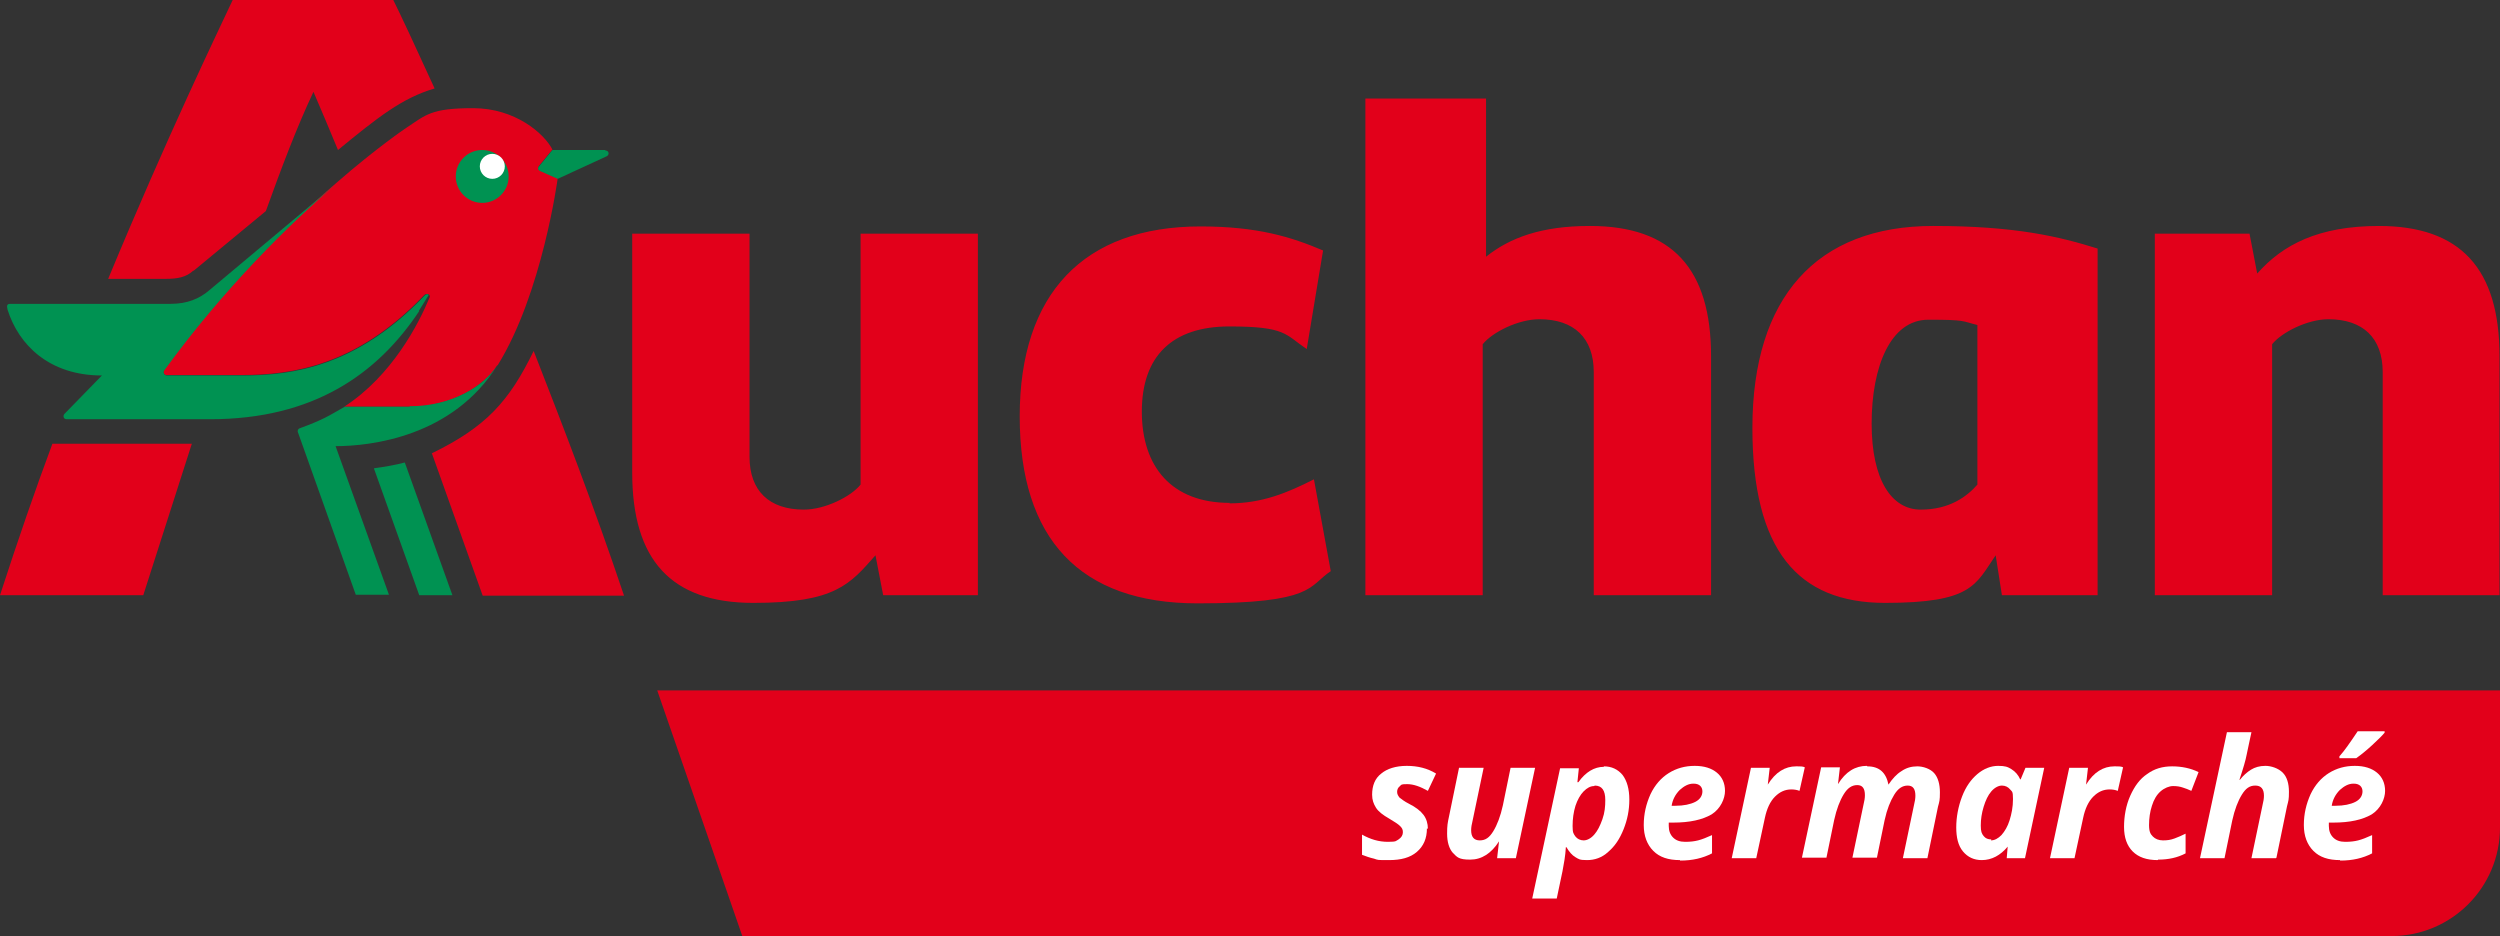 <?xml version="1.0" encoding="UTF-8"?>
<svg id="svg2" xmlns="http://www.w3.org/2000/svg" xmlns:svg="http://www.w3.org/2000/svg" xmlns:sodipodi="http://sodipodi.sourceforge.net/DTD/sodipodi-0.dtd" xmlns:rdf="http://www.w3.org/1999/02/22-rdf-syntax-ns#" xmlns:inkscape="http://www.inkscape.org/namespaces/inkscape" xmlns:dc="http://purl.org/dc/elements/1.1/" xmlns:cc="http://creativecommons.org/ns#" version="1.1" viewBox="0 0 520 194.7">
  <rect x="0" y="0" width="520" height="194.7" fill="#333333" stroke="none"/>
  <!-- Generator: Adobe Illustrator 29.6.1, SVG Export Plug-In . SVG Version: 2.1.1 Build 9)  -->
  <defs>
    <style>
      .st0 {
        fill: #fff;
      }

      .st1 {
        fill: #009252;
      }

      .st2 {
        fill: #e2001a;
      }
    </style>
  </defs>
  <sodipodi:namedview id="namedview4" bordercolor="#666666" borderopacity="1" gridtolerance="10" guidetolerance="10" inkscape:current-layer="g10" inkscape:cx="530.34108" inkscape:cy="156.88233" inkscape:pageopacity="0" inkscape:pageshadow="2" inkscape:window-height="691" inkscape:window-maximized="1" inkscape:window-width="1280" inkscape:window-x="0" inkscape:window-y="1" inkscape:zoom="0.31714774" objecttolerance="10" pagecolor="#ffffff" showgrid="false"/>
  <g id="g10" inkscape:groupmode="layer" inkscape:label="Logo Auchan Supermarche√É√Ö">
    <g id="g4786">
      <path id="path228" class="st2" d="M136.7,143.6l17.7,51.1h343c12.5,0,22.6-10.1,22.6-22.6v-28.5H136.7Z" inkscape:connector-curvature="0"/>
      <path id="path230" class="st0" d="M100.5,32.8c-1,1-1,2.6,0,3.6,1,1,2.6,1,3.6,0,1-1,1-2.6,0-3.6-1-1-2.6-1-3.6,0" inkscape:connector-curvature="0"/>
      <path id="path232" class="st2" d="M179,100.8c-2,2.5-7.4,5.2-11.8,5.2-7.2,0-11.3-3.9-11.3-11v-46.4h-24.4v49.7c0,18.2,8.1,27.1,25.2,27.1s20.1-3.9,25.4-9.9l1.6,8.3h19.7V48.6h-24.4v52.2h0ZM255.8,104.6c-12.1,0-18.3-7.5-18.3-19s6.3-17.7,18.2-17.7,11.6,1.7,16.1,4.7l3.4-20.5c-6.6-2.8-13.6-5-25.5-5-24.3,0-37.6,14-37.6,39.5s12.5,38.9,37,38.9,23-3.6,27.7-6.7l-3.5-19.1c-5.5,2.8-10.8,5-17.6,5M330.7,47c-10,0-16.6,2.4-21.6,6.4V20.5h-25.1v103.3h24.4v-52.2c2-2.5,7.4-5.2,11.8-5.2,7.2,0,11.3,3.9,11.3,11v46.4h24.4v-49.7c0-18.2-8.1-27.1-25.2-27.1M494.9,47c-12.7,0-20.1,3.9-25.4,9.9l-1.6-8.3h-19.7v75.2h24.4v-52.2c2-2.5,7.4-5.2,11.7-5.2,7.2,0,11.3,3.9,11.3,11v46.4h24.3v-49.7c0-18.2-8.1-27.1-25.1-27.1M364.5,89c0,25.4,9.4,36.4,27.6,36.4s18.8-3.8,23-9.9l1.3,8.3h19.9V51.7c-8-2.5-17.1-4.7-34.2-4.7-24.3,0-37.6,14.9-37.6,42M411.3,100.8c-2.2,2.5-5.8,5.2-11.8,5.2s-10.2-6.1-10.2-17.9,3.9-21.6,11.8-21.6,6.9.3,10.2,1.1v33.2ZM40.3,56.3l15-12.4c3.1-8.6,6.4-17.4,9.9-24.8,1.7,3.9,3.3,7.8,5.1,12.1,8.3-6.8,13.3-10.8,20.1-12.8-4.2-9.2-7.2-15.6-8.6-18.4h-33.4c-2.8,6-13.5,28.1-25.9,58h12.1c2.2,0,4.1-.3,5.6-1.7M0,123.8h29.8l10.1-31.5H10.9c-3.5,9.4-7.1,19.8-10.9,31.5M89.8,94.2l10.6,29.7h29.4c-6.1-18.2-12.7-35.3-18.8-50.9-5.1,10.5-9.9,15.8-21.2,21.3M103.5,76c9.3-15,12.5-38.9,12.5-38.9l-3.6-1.6c-.5-.2-.6-.6-.2-1.1l2.7-3.3c-1.7-3.3-7.7-8.6-16.5-8.6s-9.8,1.4-13.9,4.1c0,0-6,4-14.6,11.5-10,8.6-23.6,21.9-35.8,38.8-.3.5,0,1.1.5,1.1h15.8c10.3,0,23.8-1.9,37.8-16.6.3-.3.6-.3.9-.2s.4.5.2.8c-2.2,5.3-7.7,16.1-17.7,22.6h13.5c8.8,0,15.5-4.2,18.3-8.6" inkscape:connector-curvature="0" sodipodi:nodetypes="cssccsscccccccssccsssccccccccccssccsccccccccssccsccsccccsccsssccccccccccsccccccccccccccccscccsscsccsc"/>
      <path id="path234" class="st1" d="M87.1,64.7c.7-1.1,1.4-2.3,2.1-3.4-.3-.2-.6-.1-.9.2-14,14.7-27.4,16.6-37.8,16.6h-15.8c-.5,0-.9-.6-.5-1.1,12.3-16.9,25.8-30.2,35.8-38.8l-26.5,22.2c-2,1.7-4.5,2.8-8,2.8H2.1c-.9,0-.6.8-.5,1.3,2.3,7.2,8.6,13.6,19.6,13.6l-7.8,8c-.3.3-.3,1.1.5,1.1h29.8c21.5,0,34.8-9.4,43.5-22.5M77.8,97.5l9.4,26.3h6.9l-9.9-27.6c-1.9.5-4.1.9-6.4,1.2M85.2,84.6h-13.5c-3.5,2-4.5,2.7-9.4,4.5-.3.1-.5.5-.3.9l12,33.7h6.9l-11.1-30.9c7.2,0,24.4-1.9,33.7-16.9-2.8,4.4-9.5,8.6-18.3,8.6M125.9,31.2h-11l-2.7,3.3c-.5.5-.3.9.2,1.1l3.6,1.6,10.2-4.7c.6-.3.5-1.2-.3-1.2" inkscape:connector-curvature="0" sodipodi:nodetypes="cccsscccsscccsscccccccccccccccccccccc"/>
      <g id="g4771">
        <path id="path236" class="st0" d="M296.8,172.3c0,2.1-.7,3.7-2.1,4.9s-3.3,1.7-5.8,1.7-2.2,0-3.1-.3c-.9-.2-1.7-.5-2.5-.8v-4.2c1.8,1,3.5,1.5,5.4,1.5s1.6-.2,2.2-.5c.6-.4.9-.9.9-1.5s-.2-.9-.6-1.3c-.4-.4-1.2-.9-2.2-1.5-1.4-.8-2.3-1.5-2.8-2.3s-.8-1.6-.8-2.7c0-1.9.6-3.4,1.9-4.4,1.2-1,3-1.6,5.3-1.6s4.3.5,6.1,1.6l-1.7,3.6c-1.6-.9-3-1.4-4.3-1.4s-1.2.1-1.5.4c-.4.3-.6.7-.6,1.2s.2.8.5,1.2c.4.3,1,.8,2,1.3,1.4.7,2.4,1.5,3,2.3s.9,1.8.9,2.9" inkscape:connector-curvature="0"/>
        <path id="path238" class="st0" d="M303.5,159.7h5.1l-2.3,11c-.2.8-.3,1.4-.3,2,0,1.4.6,2.1,1.8,2.1s2-.6,2.8-1.9c.8-1.3,1.5-3.1,2-5.4l1.6-7.8h5.1l-4,18.8h-3.9l.4-3.5h0c-1.6,2.5-3.6,3.8-6,3.8s-2.7-.5-3.6-1.4c-.8-.9-1.2-2.3-1.2-4s.1-2.2.4-3.6l2.1-10.2h0Z" inkscape:connector-curvature="0"/>
        <path id="path240" class="st0" d="M333.6,159.4c1.6,0,2.9.6,3.9,1.8.9,1.2,1.4,2.9,1.4,5.1s-.4,4.2-1.2,6.2-1.8,3.5-3.2,4.7c-1.3,1.2-2.8,1.7-4.4,1.7s-1.7-.2-2.4-.6c-.7-.4-1.3-1.1-1.9-2.1h-.1c-.1,1.8-.4,3.4-.7,5l-1.2,5.7h-5.1l5.8-27.1h3.9l-.3,2.9h.2c1.5-2.1,3.3-3.2,5.3-3.2M331.6,163.5c-.8,0-1.5.4-2.2,1.1s-1.3,1.8-1.7,3c-.4,1.3-.6,2.7-.6,4.2s.2,1.6.6,2.2c.4.5,1,.8,1.7.8s1.5-.4,2.2-1.2c.7-.8,1.2-1.8,1.7-3.2s.6-2.7.6-4c0-2-.7-3-2.2-3" inkscape:connector-curvature="0"/>
        <path id="path242" class="st0" d="M349.4,178.9c-2.4,0-4.2-.6-5.5-1.9s-2-3.1-2-5.4.5-4.4,1.4-6.4c.9-1.9,2.2-3.4,3.8-4.4,1.6-1,3.4-1.5,5.4-1.5s3.5.5,4.6,1.4,1.7,2.2,1.7,3.8-.9,3.7-2.8,4.9c-1.9,1.1-4.5,1.7-8,1.7h-.9v.4s0,.3,0,.3c0,1,.3,1.8.9,2.4.6.6,1.4.9,2.5.9s1.9-.1,2.7-.3,1.8-.6,2.9-1.1v3.8c-1.9,1-4.1,1.5-6.6,1.5M352.2,163c-1,0-1.9.5-2.8,1.3-.9.9-1.5,2-1.7,3.3h.8c1.7,0,3.1-.3,4.1-.8,1-.5,1.5-1.3,1.5-2.2s-.6-1.6-1.8-1.6" inkscape:connector-curvature="0"/>
        <path id="path244" class="st0" d="M373.8,159.4c.7,0,1.2,0,1.6.2l-1.1,4.9c-.5-.2-1.1-.3-1.7-.3-1.3,0-2.4.5-3.4,1.5s-1.7,2.5-2.1,4.4l-1.8,8.4h-5.1l4-18.8h3.9l-.4,3.5h0c1.6-2.6,3.6-3.8,5.9-3.8" inkscape:connector-curvature="0"/>
        <path id="path246" class="st0" d="M388.4,159.4c2.5,0,3.9,1.3,4.4,3.8h0c.8-1.2,1.7-2.2,2.7-2.8,1-.7,2.1-1,3.3-1s2.7.5,3.5,1.4,1.2,2.3,1.2,4-.1,1.9-.4,3l-2.2,10.7h-5.1l2.3-11c.2-.8.3-1.4.3-2,0-1.4-.5-2.1-1.6-2.1s-2,.6-2.8,1.9-1.5,3-2,5.3l-1.6,7.8h-5.1l2.3-11c.2-.8.3-1.4.3-2,0-1.4-.5-2.1-1.6-2.1s-2,.6-2.8,1.9c-.8,1.3-1.5,3.1-2,5.4l-1.6,7.8h-5.1l4-18.8h3.9l-.4,3.5h0c1.6-2.6,3.6-3.8,6-3.8" inkscape:connector-curvature="0"/>
        <path id="path248" class="st0" d="M412.2,178.9c-1.6,0-2.9-.6-3.9-1.8s-1.4-2.9-1.4-5,.4-4.3,1.2-6.4,1.9-3.6,3.2-4.7c1.3-1.1,2.8-1.7,4.3-1.7s2,.2,2.8.7c.8.5,1.4,1.2,1.8,2.1h.1l1-2.4h3.9l-4,18.8h-3.8l.2-2.4h0c-1.5,1.8-3.3,2.8-5.4,2.8M414.1,174.8c.8,0,1.5-.4,2.2-1.1.7-.8,1.3-1.8,1.7-3.1.4-1.3.7-2.7.7-4.4s-.2-1.5-.6-2c-.4-.5-1-.8-1.7-.8s-1.5.4-2.2,1.2c-.7.8-1.2,1.9-1.6,3.2-.4,1.3-.6,2.6-.6,3.9s.2,1.7.6,2.2c.4.5.9.7,1.6.7" inkscape:connector-curvature="0"/>
        <path id="path250" class="st0" d="M440,159.4c.7,0,1.2,0,1.6.2l-1.1,4.9c-.5-.2-1.1-.3-1.7-.3-1.3,0-2.4.5-3.4,1.5s-1.7,2.5-2.1,4.4l-1.8,8.4h-5.1l4-18.8h3.9l-.4,3.5h0c1.6-2.6,3.6-3.8,5.9-3.8" inkscape:connector-curvature="0"/>
        <path id="path252" class="st0" d="M448.8,178.9c-2.3,0-4-.6-5.2-1.8-1.2-1.2-1.8-2.9-1.8-5.1s.4-4.5,1.3-6.5,2-3.5,3.5-4.5c1.5-1.1,3.2-1.6,5.2-1.6s3.9.4,5.5,1.2l-1.5,3.9c-.6-.3-1.2-.5-1.8-.7s-1.2-.3-2-.3-1.8.4-2.6,1.1c-.8.7-1.4,1.7-1.8,3-.4,1.2-.6,2.6-.6,4s.3,1.9.8,2.4,1.2.8,2.1.8,1.6-.1,2.4-.4,1.5-.6,2.3-1v4.1c-1.7.9-3.6,1.3-5.7,1.3" inkscape:connector-curvature="0"/>
        <path id="path254" class="st0" d="M473.4,178.5h-5.1l2.3-11c.2-.8.3-1.4.3-2,0-1.4-.6-2.1-1.8-2.1s-2,.6-2.8,1.9c-.8,1.3-1.5,3.1-2,5.4l-1.6,7.8h-5.1l5.6-26.2h5.1c-.4,2-.8,3.6-1,4.7-.2,1.1-.7,2.8-1.5,5.2h.1c.7-.9,1.5-1.6,2.3-2.1.8-.5,1.8-.8,3-.8s2.7.5,3.6,1.4,1.3,2.3,1.3,4-.1,1.8-.4,3l-2.2,10.7h0Z" inkscape:connector-curvature="0"/>
        <path id="path256" class="st0" d="M486.7,178.9c-2.4,0-4.2-.6-5.5-1.9-1.3-1.3-2-3.1-2-5.4s.5-4.4,1.4-6.4c.9-1.9,2.2-3.4,3.8-4.4,1.6-1,3.4-1.5,5.4-1.5s3.5.5,4.6,1.4,1.7,2.2,1.7,3.8-.9,3.7-2.8,4.9c-1.9,1.1-4.5,1.7-8,1.7h-.9v.4s0,.3,0,.3c0,1,.3,1.8.9,2.4.6.6,1.4.9,2.5.9s1.9-.1,2.7-.3,1.8-.6,2.9-1.1v3.8c-1.9,1-4.1,1.5-6.6,1.5M489.5,163c-1,0-1.9.5-2.8,1.3-.9.9-1.5,2-1.7,3.3h.8c1.7,0,3.1-.3,4.1-.8,1-.5,1.5-1.3,1.5-2.2s-.6-1.6-1.8-1.6M486.7,157.2c.9-1,2.1-2.7,3.7-5.1h5.6v.3c-.5.6-1.4,1.5-2.6,2.6-1.2,1.1-2.3,2-3.3,2.7h-3.5v-.4h0Z" inkscape:connector-curvature="0"/>
      </g>
      <circle id="circle4769" class="st1" cx="100.3" cy="36.7" r="5.5"/>
      <circle id="path4765" class="st0" cx="102.4" cy="34.6" r="2.6"/>
    </g>
  </g>
</svg>